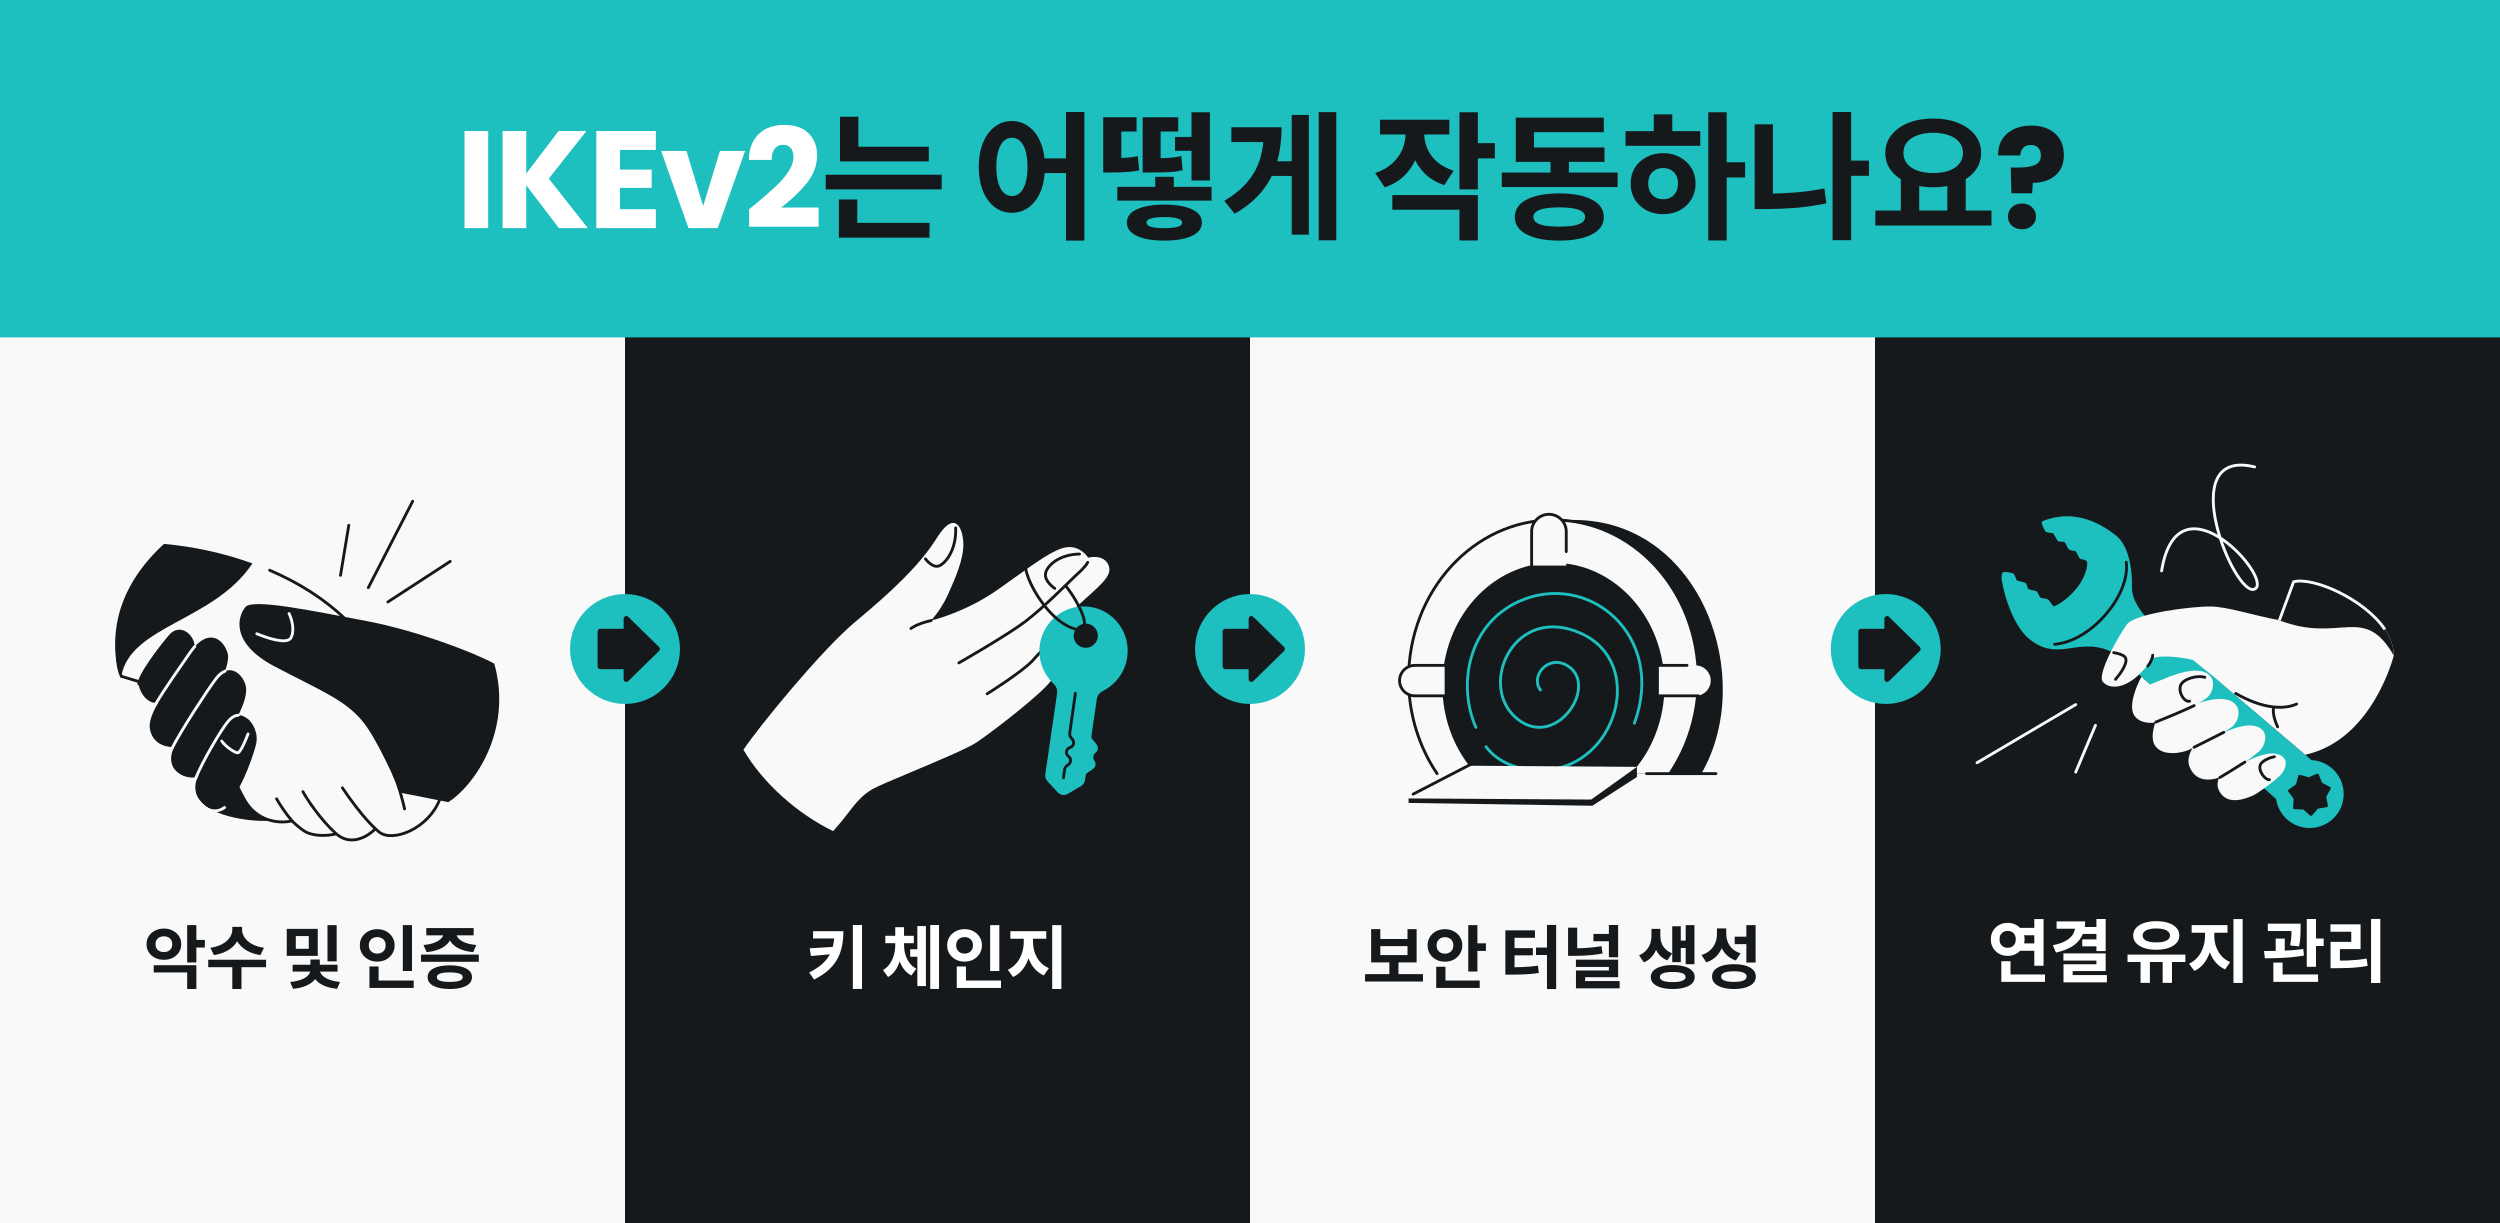 <svg width="1304" height="638" viewBox="0 0 1304 638" fill="none" xmlns="http://www.w3.org/2000/svg">
<rect x="0" y="0" width="1304" height="638" fill="#808080" stroke="none"/>
<g clip-path="url(#clip0_7_818)">
<rect width="1304" height="638" fill="#1EBFBF"/>
<rect y="176" width="326" height="472.096" fill="#F9F9F9"/>
<rect x="326" y="176" width="326" height="472.096" fill="#16191C"/>
<rect x="652" y="176" width="326" height="472.096" fill="#F9F9F9"/>
<path d="M820.867 271.203C779.133 271.203 745.3 308.327 745.3 354.121C745.3 372.63 750.826 389.722 760.168 403.52H870.56H887.425C916.36 353.61 887.425 271.203 820.867 271.203Z" fill="#16191C"/>
<path d="M870.984 403.52C880.325 389.722 885.851 372.63 885.851 354.121C885.851 308.327 852.019 271.203 810.284 271.203C768.549 271.203 734.716 308.327 734.716 354.121C734.716 372.63 740.243 389.722 749.584 403.52H870.984Z" fill="#F9F9F9"/>
<path d="M870.984 403.52C880.325 389.722 885.851 372.63 885.851 354.121C885.851 308.327 852.019 271.203 810.284 271.203C768.549 271.203 734.716 308.327 734.716 354.121C734.716 372.63 740.243 389.722 749.584 403.52M870.984 403.52H858.853M870.984 403.52H895.02" stroke="#16191C" stroke-width="1.5" stroke-linecap="round" stroke-linejoin="round"/>
<path d="M850.744 403.52C861.519 391.88 868.208 375.629 868.208 357.65C868.208 322.249 842.274 293.55 810.282 293.55C778.291 293.55 752.357 322.249 752.357 357.65C752.357 375.629 759.046 391.88 769.82 403.52H850.744Z" fill="#16191C"/>
<path d="M824.847 329.635C816.111 325.73 808.287 325.406 801.769 327.46C795.259 329.512 790.115 333.916 786.694 339.354C779.879 350.19 779.808 365.343 789.651 374.427C794.896 379.267 800.432 380.721 805.521 379.921C810.58 379.125 815.106 376.116 818.418 372.201C821.728 368.288 823.88 363.404 824.13 358.764C824.381 354.096 822.698 349.651 818.322 346.804C812.981 343.329 807.589 344.685 804.309 347.922C801.067 351.121 799.799 356.291 802.881 360.352C803.131 360.682 803.601 360.745 803.93 360.495C804.26 360.245 804.325 359.775 804.075 359.445C801.57 356.144 802.5 351.814 805.362 348.989C808.187 346.201 812.807 345.006 817.504 348.061C821.353 350.566 822.859 354.452 822.632 358.684C822.403 362.942 820.41 367.524 817.272 371.233C814.136 374.941 809.911 377.711 805.287 378.438C800.692 379.161 795.609 377.883 790.669 373.324C781.492 364.855 781.427 350.548 787.965 340.153C791.22 334.977 796.09 330.822 802.22 328.891C808.342 326.961 815.788 327.228 824.236 331.005C840.998 338.497 845.645 355.404 841.435 370.819C837.222 386.248 824.18 399.968 805.785 400.959C792.633 401.667 781.54 396.917 775.702 389.052C775.455 388.719 774.985 388.65 774.652 388.896C774.32 389.143 774.251 389.613 774.497 389.945C780.706 398.31 792.343 403.185 805.867 402.457C825.036 401.424 838.537 387.132 842.884 371.214C847.234 355.282 842.456 337.506 824.847 329.635ZM842.583 321.421C829.628 309.069 809.936 304.715 791.579 313.193C764.958 325.488 759.328 357.46 769.131 379.703C769.298 380.082 769.74 380.255 770.119 380.088C770.498 379.921 770.67 379.478 770.503 379.099C760.932 357.381 766.533 326.413 792.208 314.555C809.981 306.347 829.018 310.56 841.548 322.507C854.063 334.439 860.128 354.137 851.804 376.991C851.662 377.38 851.863 377.809 852.252 377.951C852.641 378.093 853.071 377.892 853.213 377.503C861.729 354.119 855.552 333.787 842.583 321.421Z" fill="#1EBFBF"/>
<path d="M865.263 347.065H884.375C888.76 347.065 892.314 350.619 892.314 355.004C892.314 359.388 888.76 362.943 884.375 362.943H865.263V347.065Z" fill="#F9F9F9"/>
<path d="M865.263 347.065H879.965M885.845 362.943H865.263" stroke="#16191C" stroke-width="1.5" stroke-linecap="round"/>
<path d="M730.008 355.004C730.008 350.619 733.562 347.065 737.947 347.065H753.531V362.943H737.947C733.562 362.943 730.008 359.388 730.008 355.004Z" fill="#F9F9F9"/>
<path d="M753.531 347.065H737.947C733.562 347.065 730.008 350.619 730.008 355.004C730.008 359.388 733.562 362.943 737.947 362.943H753.531" stroke="#16191C" stroke-width="1.5" stroke-linecap="round"/>
<path d="M798.896 295.02L798.896 277.293C798.896 272.306 802.939 268.262 807.927 268.262C812.914 268.262 816.957 272.306 816.957 277.293L816.957 295.02L798.896 295.02Z" fill="#F9F9F9"/>
<path d="M798.896 295.02L798.896 277.293C798.896 272.305 802.939 268.262 807.927 268.262C812.914 268.262 816.957 272.305 816.957 277.293L816.957 287.699" stroke="#16191C" stroke-width="1.5" stroke-linecap="round"/>
<path d="M766.766 405.285L853.801 399.992V405.285L830.572 420.281L734.716 418.81V416.458L766.766 405.285Z" fill="#16191C"/>
<path d="M766.766 399.404L853.801 399.992L829.984 417.046L734.716 416.458L766.766 399.404Z" fill="#F9F9F9"/>
<path d="M737.076 414.227L769.702 397.345" stroke="#16191C" stroke-width="1.5" stroke-linecap="round"/>
<rect x="978" y="176" width="326" height="472.096" fill="#16191C"/>
<path d="M1107.6 344.103C1098.12 336.213 1089.3 336.703 1081.13 337.932C1072.96 339.161 1066.57 339.838 1058.54 333.366C1056.89 332.032 1055.38 330.345 1054.02 328.443C1051.66 325.148 1049.73 321.207 1048.22 317.338C1045.34 309.971 1043.97 302.863 1044.01 300.969C1044.06 298.866 1044.68 298.409 1045.23 298.429C1046.56 298.133 1049.74 298.889 1050.29 299.273C1050.66 299.54 1051.17 300.85 1051.54 301.787C1051.74 302.305 1051.89 302.709 1051.96 302.759C1052.03 302.81 1052.62 302.961 1053.36 303.15L1053.36 303.15L1053.36 303.15C1054.64 303.474 1056.36 303.912 1056.7 304.17C1056.96 304.367 1057.13 304.994 1057.31 305.639L1057.31 305.639C1057.5 306.329 1057.7 307.04 1058.01 307.268C1058.32 307.487 1059.14 307.656 1060.01 307.833L1060.01 307.833C1060.87 308.011 1061.77 308.196 1062.23 308.447C1062.78 308.747 1063.21 309.711 1063.56 310.509C1063.8 311.048 1064 311.511 1064.19 311.643C1064.4 311.798 1065.18 311.944 1066.02 312.101L1066.02 312.101L1066.02 312.101C1066.95 312.278 1067.96 312.468 1068.33 312.698C1068.62 312.881 1069.09 313.575 1069.59 314.303C1070.26 315.277 1070.97 316.313 1071.34 316.273C1073.96 315.289 1078.64 312.421 1083.24 306.723C1087.03 302.041 1088.49 297.281 1088.72 294.21C1088.76 293.724 1088.69 293.258 1088.53 292.82C1087.99 292.103 1086.97 291.906 1086.11 291.741L1086.11 291.741C1085.55 291.633 1085.06 291.539 1084.83 291.321C1084.51 291.027 1084.06 290.104 1083.64 289.246L1083.64 289.246C1083.27 288.482 1082.93 287.771 1082.72 287.601C1082.55 287.457 1082.05 287.381 1081.46 287.292L1081.46 287.292C1080.6 287.161 1079.56 287.002 1079.13 286.553C1078.76 286.176 1078.35 285.353 1077.95 284.566C1077.62 283.914 1077.31 283.287 1077.04 282.955L1076.69 282.683C1076.33 282.542 1075.72 282.54 1075.13 282.537L1075.13 282.537C1074.46 282.535 1073.81 282.532 1073.55 282.332C1073.21 282.071 1072.34 280.525 1071.69 279.382L1071.69 279.382C1071.43 278.911 1071.2 278.509 1071.06 278.293L1070.8 278.085C1070.61 278.05 1070.29 278.016 1069.9 277.975L1069.9 277.975C1068.9 277.869 1067.5 277.72 1067.14 277.426C1066.68 277.042 1065.34 274.626 1065.06 273.169C1064.81 272.651 1064.87 272.135 1065.61 271.762C1083.03 264.719 1097.62 274.339 1104.02 279.6C1110.42 284.862 1112.29 297.223 1112.01 306.432C1111.8 313.727 1118.84 322.184 1123.94 326.494L1205.9 396.684C1213.34 403.06 1211.9 414.959 1203.15 419.374C1198.09 421.93 1191.97 421.107 1187.76 417.304L1125.85 361.371L1107.6 344.103Z" fill="#1EBFBF"/>
<path d="M1071.73 336.07C1090.93 334.438 1111.24 310.281 1109.06 293.256" stroke="#16191C" stroke-width="1.5" stroke-linecap="round"/>
<circle cx="1204.74" cy="414.163" r="17.729" transform="rotate(-29.326 1204.74 414.163)" fill="#1EBFBF"/>
<path d="M1198.8 404.642C1198.91 404.252 1199.31 404.025 1199.7 404.137L1203.94 405.366C1204.1 405.413 1204.27 405.402 1204.43 405.336L1208.48 403.583C1208.85 403.423 1209.28 403.597 1209.44 403.971L1211.12 408.053C1211.18 408.208 1211.3 408.336 1211.45 408.415L1215.35 410.491C1215.7 410.681 1215.83 411.127 1215.64 411.48L1213.5 415.341C1213.41 415.488 1213.39 415.659 1213.42 415.824L1214.22 420.165C1214.3 420.562 1214.03 420.943 1213.63 421.01L1209.28 421.743C1209.11 421.771 1208.96 421.856 1208.85 421.982L1205.96 425.32C1205.7 425.625 1205.23 425.655 1204.93 425.385L1201.65 422.437C1201.52 422.325 1201.36 422.26 1201.19 422.253L1196.78 422.074C1196.38 422.058 1196.06 421.713 1196.09 421.31L1196.34 416.902C1196.35 416.734 1196.3 416.568 1196.2 416.433L1193.59 412.872C1193.35 412.546 1193.43 412.087 1193.76 411.854L1197.36 409.304C1197.5 409.207 1197.6 409.066 1197.64 408.904L1198.8 404.642Z" fill="#16191C"/>
<path d="M1188.93 323.549L1196.35 303.455C1209.12 300.053 1248.75 319.62 1248.59 341.924C1248.59 341.924 1237.73 385.939 1202.41 393.682L1154.22 352.598C1150.79 349.802 1147.31 347.004 1143.78 344.197C1137.74 342.828 1127.15 341.399 1122.63 343.487C1111.05 360.806 1099.88 359.85 1096.72 355.446C1093.96 351.58 1104.48 332.537 1109.25 325.847C1113.59 319.753 1144.64 316.102 1153.44 316.358C1162.25 316.613 1173.86 320.587 1188.93 323.549Z" fill="#F9F9F9"/>
<path d="M1188.93 323.549L1196.35 303.455C1209.12 300.054 1248.75 319.62 1248.59 341.925C1232.89 314.631 1220.68 335.897 1188.93 323.549Z" fill="#16191C"/>
<path d="M1188.93 323.549L1196.35 303.455C1206.42 300.773 1233.18 312.366 1243.97 328.322" stroke="#F9F9F9" stroke-width="1.5"/>
<path d="M1103.45 354.338C1106.07 351.38 1110.7 344.878 1108.22 342.531C1107.1 341.472 1104.91 340.815 1102.51 340.424M1122.83 341.771C1122.93 342.432 1122.34 344.744 1120.33 347.417" stroke="#16191C" stroke-width="1.5" stroke-linecap="round"/>
<path d="M1197.93 367.211C1195.16 368.488 1191.19 369.275 1186.12 368.769M1186.12 368.769C1185.71 368.728 1185.29 368.678 1184.86 368.62C1179.66 367.905 1173.39 365.857 1166.15 361.698M1186.12 368.769C1185.6 369.731 1185.25 373.145 1188.01 379.106" stroke="#16191C" stroke-width="1.5" stroke-linecap="round"/>
<path d="M1113.23 373.172C1110.01 368.235 1114.38 357.661 1116.97 352.992L1121.46 357.07L1131.96 352.77C1135.98 351.366 1144.44 348.248 1150.32 350.783C1156.21 353.319 1154.84 360.784 1151.17 363.897C1147.14 367.316 1133.62 373.321 1130.83 374.987C1128.04 376.653 1117.25 379.343 1113.23 373.172Z" fill="#F9F9F9"/>
<path d="M1124.02 388.874C1120.63 383.778 1125.3 372.818 1128.06 367.975L1132.8 372.177L1143.94 367.683C1148.2 366.212 1157.16 362.95 1163.38 365.549C1169.6 368.149 1168.17 375.912 1164.22 379.117C1159.81 382.694 1145.6 388.943 1142.64 390.678C1139.68 392.414 1128.26 395.243 1124.02 388.874Z" fill="#F9F9F9"/>
<path d="M1142.27 400.445C1139.03 393.31 1146.9 386.372 1149.09 381.629L1152.93 385.274L1162.16 381.109C1165.7 379.764 1173.14 376.765 1178.43 379.524C1183.72 382.283 1181.43 389.362 1178.13 392.123C1174.92 394.807 1164.38 402.722 1161.71 403.959C1151.95 408.483 1145.36 407.234 1142.27 400.445Z" fill="#F9F9F9"/>
<path d="M1157.34 412.145C1154.45 406.045 1161.72 400.005 1163.76 395.907L1167.24 399.002L1175.72 395.332C1178.97 394.141 1184.63 391.627 1189.44 393.947C1194.26 396.266 1191.98 401.999 1189.06 404.725C1185.07 408.448 1177.54 413.886 1175.08 414.975C1166.11 418.958 1160.1 417.95 1157.34 412.145Z" fill="#F9F9F9"/>
<path d="M1124.43 376.652C1129.75 374.521 1138.02 371.093 1144.45 368.051M1144.45 389.769C1144.69 389.665 1153.07 385.435 1159.9 381.989M1157.84 405.571C1160.02 404.327 1165.91 400.684 1170.95 397.481" stroke="#16191C" stroke-width="1.5" stroke-linecap="round"/>
<path d="M1183.73 406.687C1181.7 407.011 1177.58 402.121 1179.06 398.74C1179.75 397.16 1183.31 395.234 1186.31 394.73" stroke="#16191C" stroke-width="1.5" stroke-linecap="round"/>
<path d="M1142.13 365.738C1139.66 366.519 1136.11 361.558 1137.33 357.676C1138.5 353.978 1146.5 352.027 1150.03 353.31" stroke="#16191C" stroke-width="1.5" stroke-linecap="round"/>
<path d="M1121.47 303.588L1123.96 279.131M1161.01 270.853L1128.53 308.655M1131.96 312.594L1149.37 306.824" stroke="#16191C" stroke-width="1.5" stroke-linecap="round"/>
<path d="M1176.01 243.544C1133.2 233.08 1165.54 312.034 1176.01 307.278C1186.47 302.522 1136.05 245.447 1127.49 297.766M1082.69 402.722L1092.99 378.334M1082.69 367.495L1031.21 397.844" stroke="#F9F9F9" stroke-width="1.5" stroke-linecap="round"/>
<path d="M254.639 68.317V119H242.293V68.317H254.639ZM291.526 119L274.487 96.619V119H262.142V68.317H274.487V90.554L291.382 68.317H305.893L286.256 93.153L306.615 119H291.526ZM323.384 78.208V88.46H339.918V97.99H323.384V109.109H342.083V119H311.039V68.317H342.083V78.208H323.384ZM366.776 107.448L375.512 78.714H388.652L374.357 119H359.123L344.828 78.714H358.04L366.776 107.448ZM390.744 109.109C392.38 107.809 393.127 107.208 392.982 107.304C397.699 103.405 401.405 100.205 404.101 97.702C406.844 95.199 409.154 92.576 411.032 89.832C412.909 87.089 413.847 84.417 413.847 81.818C413.847 79.845 413.39 78.305 412.475 77.198C411.561 76.091 410.189 75.537 408.36 75.537C406.531 75.537 405.087 76.235 404.028 77.631C403.018 78.978 402.512 80.904 402.512 83.407H390.6C390.696 79.315 391.562 75.898 393.199 73.155C394.883 70.411 397.073 68.389 399.769 67.09C402.512 65.79 405.544 65.141 408.866 65.141C414.593 65.141 418.901 66.609 421.789 69.545C424.725 72.481 426.193 76.307 426.193 81.024C426.193 86.174 424.436 90.963 420.923 95.391C417.409 99.771 412.933 104.055 407.494 108.243H426.987V118.278H390.744V109.109Z" fill="white"/>
<path d="M438.126 76.548H484.477V84.201H438.126V76.548ZM430.69 91.132H491.192V98.785H430.69V91.132ZM438.126 60.881H447.729V80.374H438.126V60.881ZM437.549 116.256H484.838V123.982H437.549V116.256ZM437.549 104.055H447.151V118.35H437.549V104.055ZM527.784 63.119C531.105 63.119 534.065 64.106 536.664 66.079C539.311 68.004 541.357 70.772 542.801 74.382C544.293 77.944 545.039 82.155 545.039 87.016C545.039 91.926 544.293 96.186 542.801 99.796C541.357 103.357 539.311 106.125 536.664 108.098C534.065 110.023 531.105 110.986 527.784 110.986C524.463 110.986 521.503 110.023 518.904 108.098C516.305 106.125 514.259 103.357 512.767 99.796C511.275 96.186 510.529 91.926 510.529 87.016C510.529 82.155 511.275 77.944 512.767 74.382C514.259 70.772 516.305 68.004 518.904 66.079C521.503 64.106 524.463 63.119 527.784 63.119ZM527.784 71.855C526.196 71.855 524.776 72.433 523.524 73.588C522.321 74.743 521.382 76.452 520.709 78.714C520.035 80.928 519.698 83.695 519.698 87.016C519.698 90.29 520.035 93.081 520.709 95.391C521.382 97.654 522.321 99.362 523.524 100.517C524.776 101.673 526.196 102.25 527.784 102.25C529.469 102.25 530.912 101.673 532.116 100.517C533.319 99.362 534.258 97.654 534.931 95.391C535.605 93.081 535.942 90.29 535.942 87.016C535.942 83.695 535.605 80.928 534.931 78.714C534.258 76.452 533.319 74.743 532.116 73.588C530.912 72.433 529.469 71.855 527.784 71.855ZM556.013 58.426H565.615V125.498H556.013V58.426ZM542.223 82.612H560.056V90.265H542.223V82.612ZM582.793 97.485H631.959V104.633H582.793V97.485ZM607.268 106.726C613.429 106.726 618.242 107.545 621.707 109.181C625.173 110.769 626.905 113.08 626.905 116.112C626.905 119.096 625.173 121.407 621.707 123.043C618.242 124.68 613.429 125.498 607.268 125.498C601.203 125.498 596.438 124.68 592.973 123.043C589.507 121.407 587.774 119.096 587.774 116.112C587.774 113.08 589.507 110.769 592.973 109.181C596.438 107.545 601.203 106.726 607.268 106.726ZM607.268 113.224C604.332 113.224 602.045 113.465 600.409 113.946C598.821 114.379 598.026 115.101 598.026 116.112C598.026 117.123 598.821 117.869 600.409 118.35C602.045 118.783 604.332 119 607.268 119C610.3 119 612.61 118.783 614.199 118.35C615.787 117.869 616.581 117.123 616.581 116.112C616.581 115.101 615.787 114.379 614.199 113.946C612.61 113.465 610.3 113.224 607.268 113.224ZM602.575 92.215H612.249V102.106H602.575V92.215ZM575.429 82.54H578.75C580.627 82.54 582.36 82.516 583.948 82.468C585.536 82.42 587.101 82.324 588.641 82.179C590.181 82.035 591.793 81.794 593.478 81.457L594.2 88.894C592.419 89.231 590.71 89.471 589.074 89.616C587.437 89.76 585.801 89.856 584.165 89.904C582.528 89.953 580.723 89.977 578.75 89.977H575.429V82.54ZM575.429 61.17H592.828V68.606H584.887V87.883H575.429V61.17ZM596.005 82.54H599.615C602.455 82.54 604.813 82.516 606.69 82.468C608.615 82.42 610.3 82.324 611.744 82.179C613.188 81.987 614.656 81.722 616.148 81.385L616.87 88.749C615.33 89.134 613.79 89.423 612.249 89.616C610.709 89.76 608.952 89.856 606.979 89.904C605.006 89.953 602.551 89.977 599.615 89.977H596.005V82.54ZM596.005 61.17H614.56V68.606H605.391V87.883H596.005V61.17ZM621.491 58.571H631.093V94.164H621.491V58.571ZM612.899 71.422H626.978V78.642H612.899V71.422ZM687.835 58.498H697.004V125.353H687.835V58.498ZM661.41 84.129H675.633V91.781H661.41V84.129ZM673.756 59.942H682.709V122.393H673.756V59.942ZM659.244 66.368H668.486C668.486 72.721 667.74 78.642 666.247 84.129C664.755 89.616 662.228 94.645 658.667 99.218C655.153 103.79 650.268 107.882 644.011 111.491L638.596 104.777C643.65 101.745 647.669 98.448 650.653 94.886C653.685 91.276 655.875 87.305 657.223 82.973C658.57 78.594 659.244 73.708 659.244 68.317V66.368ZM642.278 66.368H662.204V74.093H642.278V66.368ZM733.163 65.357H741.032V69.545C741.032 73.78 740.334 77.775 738.939 81.529C737.591 85.284 735.521 88.581 732.73 91.421C729.986 94.212 726.497 96.306 722.261 97.702L717.279 90.265C720.985 89.014 723.994 87.305 726.304 85.139C728.662 82.973 730.395 80.543 731.502 77.847C732.609 75.104 733.163 72.336 733.163 69.545V65.357ZM735.04 65.357H742.837V69.545C742.837 72.144 743.367 74.743 744.426 77.342C745.484 79.893 747.145 82.203 749.407 84.273C751.718 86.294 754.654 87.883 758.215 89.038L753.378 96.547C749.191 95.199 745.749 93.153 743.054 90.41C740.358 87.666 738.337 84.514 736.989 80.952C735.69 77.342 735.04 73.54 735.04 69.545V65.357ZM719.806 62.469H755.977V70.122H719.806V62.469ZM761.248 58.571H770.85V98.785H761.248V58.571ZM768.251 74.671H779.73V82.612H768.251V74.671ZM726.232 101.745H770.85V125.426H761.248V109.398H726.232V101.745ZM783.334 89.977H843.764V97.557H783.334V89.977ZM808.748 79.941H818.35V92.937H808.748V79.941ZM790.626 76.909H836.905V84.417H790.626V76.909ZM790.626 61.386H836.544V68.967H800.156V81.674H790.626V61.386ZM813.296 100.878C820.516 100.878 826.196 101.961 830.335 104.127C834.474 106.245 836.544 109.277 836.544 113.224C836.544 117.123 834.474 120.131 830.335 122.249C826.196 124.415 820.516 125.498 813.296 125.498C806.077 125.498 800.397 124.415 796.258 122.249C792.167 120.131 790.121 117.123 790.121 113.224C790.121 109.277 792.167 106.245 796.258 104.127C800.397 101.961 806.077 100.878 813.296 100.878ZM813.296 108.17C810.312 108.17 807.809 108.363 805.788 108.748C803.814 109.085 802.322 109.638 801.312 110.408C800.301 111.13 799.795 112.045 799.795 113.152C799.795 114.307 800.301 115.27 801.312 116.04C802.322 116.762 803.814 117.315 805.788 117.7C807.809 118.037 810.312 118.206 813.296 118.206C816.281 118.206 818.759 118.037 820.733 117.7C822.754 117.315 824.27 116.762 825.281 116.04C826.292 115.27 826.797 114.307 826.797 113.152C826.797 112.045 826.292 111.13 825.281 110.408C824.27 109.638 822.754 109.085 820.733 108.748C818.759 108.363 816.281 108.17 813.296 108.17ZM891.047 58.571H900.65V125.426H891.047V58.571ZM898.484 84.634H910.252V92.576H898.484V84.634ZM847.873 68.389H886.86V76.043H847.873V68.389ZM867.511 79.869C870.736 79.869 873.624 80.567 876.175 81.963C878.726 83.31 880.723 85.163 882.167 87.522C883.659 89.88 884.405 92.624 884.405 95.752C884.405 98.881 883.659 101.649 882.167 104.055C880.723 106.414 878.726 108.291 876.175 109.687C873.672 111.034 870.784 111.708 867.511 111.708C864.286 111.708 861.374 111.034 858.775 109.687C856.224 108.291 854.203 106.414 852.711 104.055C851.267 101.649 850.545 98.881 850.545 95.752C850.545 92.624 851.267 89.88 852.711 87.522C854.203 85.163 856.224 83.31 858.775 81.963C861.374 80.567 864.286 79.869 867.511 79.869ZM867.511 87.666C865.971 87.666 864.623 87.979 863.468 88.605C862.313 89.231 861.398 90.145 860.724 91.348C860.051 92.552 859.714 94.02 859.714 95.752C859.714 97.437 860.051 98.905 860.724 100.156C861.398 101.36 862.313 102.298 863.468 102.972C864.623 103.598 865.971 103.911 867.511 103.911C869.003 103.911 870.327 103.598 871.482 102.972C872.637 102.298 873.552 101.36 874.225 100.156C874.899 98.905 875.236 97.437 875.236 95.752C875.236 94.02 874.899 92.552 874.225 91.348C873.552 90.145 872.637 89.231 871.482 88.605C870.327 87.979 869.003 87.666 867.511 87.666ZM862.602 59.654H872.276V71.35H862.602V59.654ZM963.095 83.768H974.863V91.709H963.095V83.768ZM955.875 58.426H965.55V125.281H955.875V58.426ZM915.228 64.852H924.758V106.438H915.228V64.852ZM915.228 101.023H920.932C925.697 101.023 930.654 100.83 935.804 100.445C940.954 100.06 946.225 99.338 951.616 98.279L952.626 106.077C947.043 107.232 941.604 108.026 936.31 108.459C931.015 108.844 925.889 109.037 920.932 109.037H915.228V101.023ZM991.463 92.504H1001.07V111.203H991.463V92.504ZM1015.72 92.504H1025.32V111.203H1015.72V92.504ZM978.179 109.831H1038.75V117.628H978.179V109.831ZM1008.36 61.82C1013.17 61.82 1017.45 62.566 1021.21 64.058C1025.01 65.55 1027.97 67.644 1030.09 70.339C1032.25 72.986 1033.34 76.139 1033.34 79.797C1033.34 83.407 1032.25 86.559 1030.09 89.255C1027.97 91.902 1025.01 93.972 1021.21 95.464C1017.45 96.956 1013.17 97.702 1008.36 97.702C1003.59 97.702 999.308 96.956 995.506 95.464C991.752 93.972 988.792 91.902 986.626 89.255C984.46 86.559 983.377 83.407 983.377 79.797C983.377 76.139 984.46 72.986 986.626 70.339C988.792 67.644 991.752 65.55 995.506 64.058C999.308 62.566 1003.59 61.82 1008.36 61.82ZM1008.36 69.256C1005.28 69.256 1002.56 69.689 1000.2 70.555C997.889 71.374 996.084 72.553 994.784 74.093C993.484 75.633 992.835 77.535 992.835 79.797C992.835 81.963 993.484 83.84 994.784 85.428C996.084 86.968 997.889 88.172 1000.2 89.038C1002.56 89.856 1005.28 90.265 1008.36 90.265C1011.49 90.265 1014.21 89.856 1016.52 89.038C1018.87 88.172 1020.68 86.968 1021.93 85.428C1023.23 83.84 1023.88 81.963 1023.88 79.797C1023.88 77.535 1023.23 75.633 1021.93 74.093C1020.68 72.553 1018.87 71.374 1016.52 70.555C1014.21 69.689 1011.49 69.256 1008.36 69.256ZM1059.47 65.502C1064.62 65.502 1068.73 66.849 1071.81 69.545C1074.94 72.24 1076.51 76.043 1076.51 80.952C1076.51 85.476 1075.01 89.014 1072.03 91.565C1069.09 94.068 1065.19 95.343 1060.33 95.391L1059.97 100.806H1049.14L1048.78 87.377H1053.11C1056.82 87.377 1059.64 86.92 1061.56 86.006C1063.53 85.091 1064.52 83.431 1064.52 81.024C1064.52 79.34 1064.06 78.016 1063.15 77.053C1062.23 76.091 1060.96 75.609 1059.32 75.609C1057.59 75.609 1056.24 76.115 1055.28 77.125C1054.32 78.088 1053.84 79.412 1053.84 81.096H1042.21C1042.12 78.16 1042.72 75.513 1044.02 73.155C1045.36 70.796 1047.34 68.943 1049.94 67.595C1052.58 66.2 1055.76 65.502 1059.47 65.502ZM1054.7 119.578C1052.54 119.578 1050.76 118.952 1049.36 117.7C1048.01 116.401 1047.34 114.813 1047.34 112.935C1047.34 111.01 1048.01 109.398 1049.36 108.098C1050.76 106.799 1052.54 106.149 1054.7 106.149C1056.82 106.149 1058.55 106.799 1059.9 108.098C1061.3 109.398 1061.99 111.01 1061.99 112.935C1061.99 114.813 1061.3 116.401 1059.9 117.7C1058.55 118.952 1056.82 119.578 1054.7 119.578Z" fill="#16191C"/>
<path d="M105.252 418.192C112.661 427.624 138.221 429.134 142.666 427.749L123.272 388.895L117.034 396.098C115.345 398.048 97.843 408.761 105.252 418.192Z" fill="#16191C"/>
<path d="M197.798 434.008C204.735 439.615 223.72 432.278 229.488 416.673C223.842 392.199 204.88 346.907 180.407 323.172C155.935 299.436 119.066 286.712 85.533 283.697C54.152 312.411 58.922 342.728 63.271 352.752L98.383 363.432C105.036 375.33 120.037 402.475 126.824 415.877C133.611 429.279 146.649 429.633 152.32 428.134C154.027 430.067 158.088 433.271 159.627 434.028C164.098 436.227 170.69 436.108 175.403 434.929C183.223 441.795 192.269 436.023 195.814 432.278C196.488 432.904 197.151 433.484 197.798 434.008Z" fill="#F9F9F9"/>
<path d="M178.616 410.946C181.793 415.797 189.275 426.2 195.814 432.279M195.814 432.279C196.488 432.904 197.151 433.484 197.798 434.008C204.735 439.615 223.72 432.279 229.488 416.674C223.842 392.199 204.88 346.907 180.407 323.172C169.232 312.333 155.471 303.79 140.624 297.42M195.814 432.279C192.269 436.023 183.223 441.795 175.403 434.929M175.403 434.929C167.584 428.063 159.907 416.595 158.011 412.929M175.403 434.929C170.69 436.108 164.098 436.227 159.627 434.028C158.088 433.271 154.027 430.068 152.32 428.134M144.27 416.674C145.896 419.513 149.068 424.451 152.32 428.134M152.32 428.134C146.649 429.633 133.611 429.279 126.824 415.877C120.037 402.475 105.036 375.33 98.383 363.432L63.271 352.752C58.922 342.728 57.841 309.04 85.912 285.596" stroke="#16191C" stroke-width="1.5" stroke-linecap="round"/>
<path d="M85.532 283.696C54.151 312.41 58.92 342.728 63.269 352.751C67.945 326.217 111.585 324.113 131.674 293.885C116.583 288.417 100.715 285.061 85.532 283.696Z" fill="#16191C"/>
<path d="M191.9 324.077C215.987 328.663 245.898 339.683 257.828 346.157C267.747 381.682 246.717 410.404 233.822 418.409L208.832 413.47C206.426 407.879 197.178 386.547 189.727 377.008C180.413 365.084 167.094 360.213 143.261 347.639C119.428 335.066 124.245 320.999 128.063 316.59C131.882 312.181 161.792 318.344 191.9 324.077Z" fill="#16191C"/>
<path d="M133.951 330.567C139.633 332.916 149.821 336.288 151.77 332.654C153.939 328.61 151.991 322.385 150.757 320.03" stroke="#F9F9F9" stroke-width="1.5" stroke-linecap="round"/>
<path d="M81.153 367.331C76.727 367.383 72.901 362.88 71.688 357.862C70.547 353.144 84.006 336.051 88.238 331.165C93.746 324.805 101.299 330.718 101.591 337.244C109.591 328.388 116.597 333.441 118.749 340.801C119.393 343.005 118.562 346.81 117.4 350.051C122.149 348.18 126.452 352.267 127.954 356.877C129.427 361.393 126.969 367.637 124.325 373.05C126.351 372.957 128.067 374.105 129.437 375.108C131.493 376.889 135.175 382.098 133.452 388.69C131.299 396.929 124.474 414.973 117.624 420.774C110.774 426.574 102.033 416.723 100.97 411.239C100.764 410.179 101.147 408.41 101.931 406.209C99.445 406.679 97.122 405.778 94.673 404.319C91.057 402.166 88.263 399.257 88.537 393.954C88.577 393.18 88.983 391.962 89.668 390.421C85.401 390.169 80.844 388.052 77.683 381.473C76.204 378.396 77.951 373.246 81.153 367.331Z" fill="#16191C"/>
<path d="M72.417 357.686C72.32 357.284 71.914 357.036 71.512 357.133C71.109 357.231 70.862 357.636 70.959 358.039L71.688 357.862L72.417 357.686ZM77.683 381.473L76.959 381.67L77.683 381.473ZM93.353 404.394L92.969 405.038L93.353 404.394ZM81.153 367.332L81.812 367.689L82.42 366.567L81.144 366.582L81.153 367.332ZM89.668 390.421L90.353 390.726L90.793 389.736L89.712 389.673L89.668 390.421ZM101.931 406.209L102.632 406.478L103.113 405.223L101.792 405.472L101.931 406.209ZM81.153 367.332L80.493 366.975C77.283 372.905 75.818 377.48 76.959 381.67L77.683 381.473L78.406 381.276C77.431 377.695 78.619 373.587 81.812 367.689L81.153 367.332ZM81.153 367.332L81.144 366.582C79.199 366.605 77.324 365.626 75.759 363.981C74.196 362.338 72.995 360.078 72.417 357.686L71.688 357.862L70.959 358.039C71.594 360.664 72.913 363.165 74.672 365.015C76.43 366.863 78.68 368.111 81.162 368.082L81.153 367.332ZM77.683 381.473L76.959 381.67C77.97 385.383 80.024 387.716 82.41 389.138C84.775 390.547 87.424 391.04 89.624 391.17L89.668 390.421L89.712 389.673C87.645 389.55 85.26 389.091 83.178 387.85C81.118 386.622 79.313 384.606 78.406 381.276L77.683 381.473ZM93.353 404.394L92.969 405.038C94.273 405.815 95.875 406.413 97.469 406.758C99.059 407.101 100.698 407.206 102.07 406.946L101.931 406.209L101.792 405.472C100.678 405.683 99.253 405.609 97.786 405.292C96.326 404.976 94.881 404.431 93.737 403.75L93.353 404.394ZM89.668 390.421L88.983 390.117C86.471 395.772 87.806 401.963 92.969 405.038L93.353 404.394L93.737 403.75C89.359 401.142 88.083 395.838 90.353 390.726L89.668 390.421ZM101.931 406.209L101.231 405.941C99.103 411.489 101.105 417.174 104.693 420.552C106.492 422.245 108.722 423.391 111.08 423.635C113.454 423.881 115.91 423.208 118.109 421.346L117.624 420.774L117.139 420.202C115.248 421.803 113.196 422.347 111.235 422.143C109.258 421.938 107.324 420.968 105.721 419.46C102.507 416.435 100.753 411.375 102.632 406.478L101.931 406.209Z" fill="#F9F9F9"/>
<path d="M124.325 373.05C122.744 373.123 120.972 373.952 119.028 376.197C115.651 380.097 105.757 396.768 101.971 406.171M89.57 390.595C94.543 380.815 107.632 360.729 112.639 354.042C114.219 351.934 115.834 350.668 117.4 350.051M101.592 337.244C100.75 338.176 99.896 339.262 99.037 340.517C94.092 347.729 85.649 359.526 80.902 367.731" stroke="#F9F9F9" stroke-width="1.5" stroke-linecap="round"/>
<path d="M129.372 382.845C128.382 385.528 125.571 392.192 124.216 392.619C122.86 393.047 117.448 389.301 115.649 386.511" stroke="#F9F9F9" stroke-width="1.5" stroke-linecap="round"/>
<path d="M211.035 421.932C210.406 419.02 207.674 408.35 205.586 404.348" stroke="#16191C" stroke-width="1.5" stroke-linecap="round"/>
<path d="M215.245 261.45L192.115 306.534M177.61 300.102L181.922 273.995M234.846 292.813L202.308 313.983" stroke="#16191C" stroke-width="1.5" stroke-linecap="round"/>
<path fill-rule="evenodd" clip-rule="evenodd" d="M434.531 433.513C443.549 423.767 446.158 417.077 454.506 411.946C457.126 410.336 466.191 406.529 476.303 402.281C489.578 396.705 504.658 390.37 509.325 387.257C517.547 381.771 544.349 361.192 548.504 354.595C552.658 347.999 553.864 325.132 553.864 325.132C553.864 325.132 556.311 321.094 566.1 312.339C575.889 303.583 580.781 299.205 577.827 294.028C574.872 288.852 567.59 290.896 567.59 290.896C567.59 290.896 563.639 284.439 556.301 285.459C550.157 286.314 541.638 292.411 528.756 301.631C526.254 303.422 523.587 305.33 520.741 307.342C503.242 319.706 485.692 323.651 485.692 323.651C485.692 323.651 490.926 318.022 494.401 310.231C494.524 309.956 494.648 309.677 494.774 309.395C498.219 301.684 502.816 291.392 502.463 283.188C502.097 274.683 497.723 266.093 488.756 280.451C479.788 294.808 465.336 308.34 446.186 324.287C428.499 339.015 395.519 379.4 387.778 391.086C398.104 408.833 416.26 424.592 434.531 433.513Z" fill="#F9F9F9"/>
<path d="M485.693 323.65C477.785 325.523 475.139 327.825 475.139 327.825" stroke="#16191C" stroke-width="1.5" stroke-linecap="round" stroke-linejoin="round"/>
<path d="M498.489 275.377C498.849 286.568 493.576 293.359 490.081 295.056C486.586 296.753 482.71 291.527 482.71 291.527" stroke="#16191C" stroke-width="1.5" stroke-linecap="round" stroke-linejoin="round"/>
<path d="M563.069 288.987C552.602 289.152 546.158 294.895 545.358 299.048C544.559 303.201 550.171 306.916 550.171 306.916" stroke="#16191C" stroke-width="1.5" stroke-linecap="round" stroke-linejoin="round"/>
<path d="M500.157 345.754C500.157 345.754 525.647 331.204 535.008 324.013C544.369 316.822 554.883 306.155 560.531 300.732C562.374 298.965 566.064 295.899 567.331 293.33" stroke="#16191C" stroke-width="1.5" stroke-linecap="round" stroke-linejoin="round"/>
<path d="M554.425 325.072C547.906 335.394 543.819 338.524 538.897 344.238C533.975 349.952 514.912 361.889 514.912 361.889" stroke="#16191C" stroke-width="1.5" stroke-linecap="round" stroke-linejoin="round"/>
<path d="M587.953 342.842C589.803 330.147 581.107 318.369 568.53 316.536C555.952 314.702 544.256 323.507 542.405 336.202C541.264 344.029 544.132 351.508 549.447 356.522C550.834 357.83 551.669 359.678 551.394 361.565L545.217 403.938C545.032 405.207 545.429 406.491 546.296 407.428L551.775 413.348C553.11 414.79 555.258 415.103 556.949 414.102L563.891 409.993C564.989 409.343 565.735 408.225 565.921 406.956L566.306 404.315C566.425 403.492 567.495 402.834 568.402 402.274C568.718 402.08 569.013 401.898 569.243 401.725L570.227 400.985C571.538 399.997 571.811 398.126 570.836 396.805C569.861 395.484 570.134 393.613 571.445 392.626C572.757 391.638 573.03 389.767 572.055 388.446L571.323 387.456C571.152 387.225 570.921 386.965 570.674 386.689C569.964 385.894 569.127 384.958 569.247 384.135L572.097 364.583C572.372 362.696 573.701 361.163 575.403 360.305C581.928 357.017 586.812 350.669 587.953 342.842Z" fill="#1EBFBF"/>
<circle cx="566.335" cy="331.596" r="6.305" transform="rotate(8.294 566.335 331.596)" fill="#16191C"/>
<path d="M555.868 305.571C562.742 314.055 572.725 333.26 558.402 327.256C541.217 320.052 527.23 286.52 539.455 292.409" stroke="#16191C" stroke-width="1.5" stroke-linecap="round"/>
<path d="M560.915 361.636L557.989 382.369C557.872 383.199 558.1 384.04 558.621 384.696L559.451 385.742C560.608 387.201 559.918 389.369 558.134 389.9C556.05 390.52 555.574 393.264 557.334 394.54C558.762 395.574 558.783 397.694 557.376 398.757L556.482 399.431C555.836 399.919 555.41 400.643 555.297 401.444L554.696 405.701" stroke="#16191C" stroke-width="1.5" stroke-linecap="round"/>
<path d="M85.466 484.333C87.194 484.333 88.742 484.693 90.11 485.413C91.478 486.109 92.558 487.069 93.35 488.293C94.142 489.493 94.538 490.885 94.538 492.469C94.538 494.077 94.142 495.493 93.35 496.717C92.558 497.941 91.478 498.901 90.11 499.597C88.742 500.293 87.194 500.641 85.466 500.641C83.762 500.641 82.226 500.293 80.858 499.597C79.49 498.901 78.41 497.941 77.618 496.717C76.826 495.493 76.43 494.077 76.43 492.469C76.43 490.885 76.826 489.493 77.618 488.293C78.41 487.069 79.49 486.109 80.858 485.413C82.226 484.693 83.762 484.333 85.466 484.333ZM85.466 488.365C84.65 488.365 83.906 488.533 83.234 488.869C82.562 489.181 82.034 489.649 81.65 490.273C81.29 490.873 81.11 491.605 81.11 492.469C81.11 493.357 81.29 494.113 81.65 494.737C82.034 495.337 82.562 495.805 83.234 496.141C83.906 496.453 84.65 496.609 85.466 496.609C86.33 496.609 87.086 496.453 87.734 496.141C88.382 495.805 88.898 495.337 89.282 494.737C89.666 494.113 89.858 493.357 89.858 492.469C89.858 491.605 89.666 490.873 89.282 490.273C88.898 489.649 88.382 489.181 87.734 488.869C87.086 488.533 86.33 488.365 85.466 488.365ZM97.634 482.533H102.422V502.009H97.634V482.533ZM101.126 490.273H106.85V494.233H101.126V490.273ZM80.174 503.449H102.422V515.869H97.634V507.229H80.174V503.449ZM121.175 483.469H125.351V485.053C125.351 486.325 125.147 487.561 124.739 488.761C124.355 489.937 123.779 491.041 123.011 492.073C122.243 493.105 121.307 494.029 120.203 494.845C119.099 495.661 117.815 496.357 116.351 496.933C114.911 497.485 113.327 497.905 111.599 498.193L109.727 494.341C111.263 494.149 112.631 493.825 113.831 493.369C115.055 492.913 116.123 492.373 117.035 491.749C117.971 491.125 118.739 490.441 119.339 489.697C119.939 488.953 120.395 488.185 120.707 487.393C121.019 486.601 121.175 485.821 121.175 485.053V483.469ZM122.075 483.469H126.251V485.053C126.251 485.821 126.407 486.601 126.719 487.393C127.031 488.185 127.487 488.953 128.087 489.697C128.687 490.441 129.443 491.125 130.355 491.749C131.291 492.373 132.359 492.913 133.559 493.369C134.783 493.825 136.163 494.149 137.699 494.341L135.827 498.193C134.075 497.905 132.479 497.485 131.039 496.933C129.599 496.357 128.327 495.661 127.223 494.845C126.119 494.005 125.183 493.069 124.415 492.037C123.647 491.005 123.059 489.901 122.651 488.725C122.267 487.549 122.075 486.325 122.075 485.053V483.469ZM121.175 503.629H125.963V515.869H121.175V503.629ZM108.611 500.605H138.779V504.493H108.611V500.605ZM149.573 484.513H165.737V498.589H149.573V484.513ZM161.057 488.257H154.289V494.881H161.057V488.257ZM170.813 482.533H175.601V501.433H170.813V482.533ZM161.885 505.681H165.989V506.149C165.989 507.325 165.701 508.453 165.125 509.533C164.573 510.589 163.733 511.561 162.605 512.449C161.501 513.313 160.133 514.033 158.501 514.609C156.869 515.185 154.985 515.569 152.849 515.761L151.337 512.197C152.777 512.053 154.061 511.837 155.189 511.549C156.341 511.261 157.337 510.913 158.177 510.505C159.041 510.097 159.737 509.653 160.265 509.173C160.817 508.669 161.225 508.165 161.489 507.661C161.753 507.133 161.885 506.629 161.885 506.149V505.681ZM162.713 505.681H166.853V506.149C166.853 506.725 167.057 507.337 167.465 507.985C167.897 508.609 168.533 509.209 169.373 509.785C170.237 510.361 171.329 510.865 172.649 511.297C173.993 511.729 175.565 512.029 177.365 512.197L175.817 515.761C173.681 515.569 171.797 515.173 170.165 514.573C168.533 513.997 167.165 513.265 166.061 512.377C164.957 511.489 164.117 510.517 163.541 509.461C162.989 508.405 162.713 507.301 162.713 506.149V505.681ZM152.633 503.197H176.069V506.797H152.633V503.197ZM161.921 500.497H166.817V504.889H161.921V500.497ZM210.12 482.533H214.908V506.473H210.12V482.533ZM192.696 511.441H215.772V515.293H192.696V511.441ZM192.696 504.097H197.484V513.025H192.696V504.097ZM196.764 484.657C198.468 484.657 200.004 485.017 201.372 485.737C202.74 486.457 203.82 487.453 204.612 488.725C205.428 489.997 205.836 491.461 205.836 493.117C205.836 494.725 205.428 496.177 204.612 497.473C203.82 498.745 202.74 499.753 201.372 500.497C200.004 501.217 198.468 501.577 196.764 501.577C195.06 501.577 193.524 501.217 192.156 500.497C190.788 499.753 189.696 498.745 188.88 497.473C188.088 496.177 187.692 494.725 187.692 493.117C187.692 491.461 188.088 489.997 188.88 488.725C189.696 487.453 190.788 486.457 192.156 485.737C193.524 485.017 195.06 484.657 196.764 484.657ZM196.764 488.761C195.948 488.761 195.204 488.941 194.532 489.301C193.86 489.637 193.332 490.129 192.948 490.777C192.564 491.401 192.372 492.181 192.372 493.117C192.372 494.005 192.564 494.773 192.948 495.421C193.332 496.045 193.86 496.537 194.532 496.897C195.204 497.233 195.948 497.401 196.764 497.401C197.58 497.401 198.324 497.233 198.996 496.897C199.668 496.537 200.196 496.045 200.58 495.421C200.964 494.773 201.156 494.005 201.156 493.117C201.156 492.181 200.964 491.401 200.58 490.777C200.196 490.129 199.668 489.637 198.996 489.301C198.324 488.941 197.58 488.761 196.764 488.761ZM219.585 497.905H249.753V501.685H219.585V497.905ZM234.597 503.521C238.197 503.521 241.029 504.061 243.093 505.141C245.157 506.221 246.189 507.733 246.189 509.677C246.189 511.645 245.157 513.169 243.093 514.249C241.029 515.329 238.197 515.869 234.597 515.869C230.997 515.869 228.165 515.329 226.101 514.249C224.061 513.169 223.041 511.645 223.041 509.677C223.041 507.733 224.061 506.221 226.101 505.141C228.165 504.061 230.997 503.521 234.597 503.521ZM234.597 507.193C233.109 507.193 231.861 507.289 230.853 507.481C229.869 507.649 229.125 507.913 228.621 508.273C228.117 508.633 227.865 509.101 227.865 509.677C227.865 510.253 228.117 510.733 228.621 511.117C229.125 511.477 229.869 511.741 230.853 511.909C231.861 512.077 233.109 512.161 234.597 512.161C236.085 512.161 237.321 512.077 238.305 511.909C239.313 511.741 240.069 511.477 240.573 511.117C241.077 510.733 241.329 510.253 241.329 509.677C241.329 509.101 241.077 508.633 240.573 508.273C240.069 507.913 239.313 507.649 238.305 507.481C237.321 507.289 236.085 507.193 234.597 507.193ZM231.393 485.953H235.641V486.745C235.641 487.729 235.461 488.689 235.101 489.625C234.741 490.537 234.201 491.389 233.481 492.181C232.785 492.949 231.909 493.645 230.853 494.269C229.797 494.869 228.573 495.373 227.181 495.781C225.789 496.189 224.241 496.477 222.537 496.645L220.881 492.901C222.345 492.781 223.641 492.577 224.769 492.289C225.921 491.977 226.905 491.617 227.721 491.209C228.561 490.777 229.245 490.321 229.773 489.841C230.325 489.361 230.733 488.857 230.997 488.329C231.261 487.777 231.393 487.249 231.393 486.745V485.953ZM233.733 485.953H237.945V486.745C237.945 487.273 238.077 487.801 238.341 488.329C238.605 488.857 239.001 489.373 239.529 489.877C240.081 490.357 240.765 490.813 241.581 491.245C242.421 491.653 243.405 492.001 244.533 492.289C245.685 492.577 246.993 492.781 248.457 492.901L246.801 496.645C245.097 496.477 243.549 496.201 242.157 495.817C240.765 495.409 239.541 494.893 238.485 494.269C237.453 493.645 236.577 492.949 235.857 492.181C235.161 491.389 234.633 490.537 234.273 489.625C233.913 488.713 233.733 487.753 233.733 486.745V485.953ZM222.357 484.081H247.053V487.861H222.357V484.081Z" fill="#16191C"/>
<path d="M435.259 485.701H439.903C439.903 488.269 439.687 490.741 439.255 493.117C438.823 495.469 438.055 497.713 436.951 499.849C435.847 501.985 434.299 503.977 432.307 505.825C430.315 507.673 427.747 509.377 424.603 510.937L422.083 507.229C424.651 505.957 426.787 504.589 428.491 503.125C430.195 501.661 431.539 500.077 432.523 498.373C433.507 496.669 434.203 494.821 434.611 492.829C435.043 490.837 435.259 488.665 435.259 486.313V485.701ZM424.099 485.701H437.635V489.517H424.099V485.701ZM435.223 493.873V497.545L422.983 498.661L422.371 494.629L435.223 493.873ZM444.835 482.497H449.623V515.833H444.835V482.497ZM474.745 495.133H480.001V499.021H474.745V495.133ZM466.969 491.785H470.605V492.649C470.605 494.377 470.461 496.093 470.173 497.797C469.909 499.477 469.477 501.073 468.877 502.585C468.301 504.073 467.545 505.429 466.609 506.653C465.697 507.853 464.569 508.837 463.225 509.605L460.561 506.005C461.737 505.309 462.733 504.469 463.549 503.485C464.365 502.477 465.025 501.385 465.529 500.209C466.057 499.009 466.429 497.773 466.645 496.501C466.861 495.205 466.969 493.921 466.969 492.649V491.785ZM467.905 491.785H471.541V492.649C471.541 493.873 471.649 495.109 471.865 496.357C472.105 497.605 472.477 498.781 472.981 499.885C473.485 500.989 474.145 502.009 474.961 502.945C475.777 503.857 476.773 504.625 477.949 505.249L475.357 508.813C473.581 507.877 472.141 506.581 471.037 504.925C469.933 503.245 469.129 501.349 468.625 499.237C468.145 497.101 467.905 494.905 467.905 492.649V491.785ZM461.785 488.113H476.653V491.965H461.785V488.113ZM466.969 483.613H471.541V491.209H466.969V483.613ZM485.221 482.497H489.793V515.833H485.221V482.497ZM478.489 483.037H482.953V514.321H478.489V483.037ZM516.466 482.533H521.254V506.473H516.466V482.533ZM499.042 511.441H522.118V515.293H499.042V511.441ZM499.042 504.097H503.83V513.025H499.042V504.097ZM503.11 484.657C504.814 484.657 506.35 485.017 507.718 485.737C509.086 486.457 510.166 487.453 510.958 488.725C511.774 489.997 512.182 491.461 512.182 493.117C512.182 494.725 511.774 496.177 510.958 497.473C510.166 498.745 509.086 499.753 507.718 500.497C506.35 501.217 504.814 501.577 503.11 501.577C501.406 501.577 499.87 501.217 498.502 500.497C497.134 499.753 496.042 498.745 495.226 497.473C494.434 496.177 494.038 494.725 494.038 493.117C494.038 491.461 494.434 489.997 495.226 488.725C496.042 487.453 497.134 486.457 498.502 485.737C499.87 485.017 501.406 484.657 503.11 484.657ZM503.11 488.761C502.294 488.761 501.55 488.941 500.878 489.301C500.206 489.637 499.678 490.129 499.294 490.777C498.91 491.401 498.718 492.181 498.718 493.117C498.718 494.005 498.91 494.773 499.294 495.421C499.678 496.045 500.206 496.537 500.878 496.897C501.55 497.233 502.294 497.401 503.11 497.401C503.926 497.401 504.67 497.233 505.342 496.897C506.014 496.537 506.542 496.045 506.926 495.421C507.31 494.773 507.502 494.005 507.502 493.117C507.502 492.181 507.31 491.401 506.926 490.777C506.542 490.129 506.014 489.637 505.342 489.301C504.67 488.941 503.926 488.761 503.11 488.761ZM533.996 487.789H537.812V491.533C537.812 493.453 537.608 495.337 537.2 497.185C536.816 499.033 536.228 500.773 535.436 502.405C534.668 504.013 533.696 505.441 532.52 506.689C531.344 507.913 529.976 508.885 528.416 509.605L525.68 505.825C527.072 505.177 528.284 504.337 529.316 503.305C530.372 502.273 531.236 501.121 531.908 499.849C532.604 498.553 533.12 497.197 533.456 495.781C533.816 494.341 533.996 492.925 533.996 491.533V487.789ZM535.04 487.789H538.82V491.533C538.82 492.853 538.988 494.197 539.324 495.565C539.684 496.909 540.2 498.193 540.872 499.417C541.544 500.617 542.396 501.697 543.428 502.657C544.46 503.617 545.684 504.385 547.1 504.961L544.472 508.777C542.888 508.081 541.508 507.145 540.332 505.969C539.156 504.793 538.172 503.437 537.38 501.901C536.588 500.365 536 498.721 535.616 496.969C535.232 495.193 535.04 493.381 535.04 491.533V487.789ZM527.012 485.701H545.732V489.661H527.012V485.701ZM548.828 482.533H553.616V515.869H548.828V482.533Z" fill="white"/>
<path d="M712.016 508.093H742.22V511.981H712.016V508.093ZM724.688 500.965H729.44V509.029H724.688V500.965ZM715.184 484.621H719.972V489.769H734.156V484.621H738.908V501.973H715.184V484.621ZM719.972 493.513V498.157H734.156V493.513H719.972ZM765.833 482.533H770.621V506.761H765.833V482.533ZM769.289 492.037H775.049V495.997H769.289V492.037ZM749.129 511.441H771.809V515.293H749.129V511.441ZM749.129 504.241H753.953V513.169H749.129V504.241ZM753.665 484.657C755.369 484.657 756.905 485.017 758.273 485.737C759.641 486.457 760.721 487.453 761.513 488.725C762.329 489.997 762.737 491.461 762.737 493.117C762.737 494.749 762.329 496.213 761.513 497.509C760.721 498.781 759.641 499.789 758.273 500.533C756.905 501.253 755.369 501.613 753.665 501.613C751.961 501.613 750.425 501.253 749.057 500.533C747.689 499.789 746.609 498.781 745.817 497.509C745.025 496.213 744.629 494.749 744.629 493.117C744.629 491.461 745.025 489.997 745.817 488.725C746.609 487.453 747.689 486.457 749.057 485.737C750.425 485.017 751.961 484.657 753.665 484.657ZM753.665 488.797C752.849 488.797 752.105 488.977 751.433 489.337C750.785 489.673 750.269 490.165 749.885 490.813C749.501 491.437 749.309 492.205 749.309 493.117C749.309 494.029 749.501 494.809 749.885 495.457C750.269 496.081 750.785 496.573 751.433 496.933C752.105 497.269 752.849 497.437 753.665 497.437C754.505 497.437 755.249 497.269 755.897 496.933C756.569 496.573 757.097 496.081 757.481 495.457C757.865 494.809 758.057 494.029 758.057 493.117C758.057 492.205 757.865 491.437 757.481 490.813C757.097 490.165 756.569 489.673 755.897 489.337C755.249 488.977 754.505 488.797 753.665 488.797ZM806.903 482.461H811.691V515.905H806.903V482.461ZM801.179 494.233H807.479V498.121H801.179V494.233ZM785.195 504.529H787.895C789.743 504.529 791.447 504.505 793.007 504.457C794.591 504.409 796.127 504.325 797.615 504.205C799.103 504.085 800.627 503.917 802.187 503.701L802.655 507.481C801.047 507.745 799.463 507.937 797.903 508.057C796.367 508.177 794.783 508.261 793.151 508.309C791.519 508.357 789.767 508.381 787.895 508.381H785.195V504.529ZM785.195 485.269H800.639V489.157H789.983V505.717H785.195V485.269ZM788.867 494.557H799.523V498.301H788.867V494.557ZM817.916 483.865H822.668V497.509H817.916V483.865ZM817.916 494.665H820.724C822.284 494.665 823.856 494.629 825.44 494.557C827.024 494.485 828.632 494.365 830.264 494.197C831.92 494.029 833.612 493.801 835.34 493.513L835.88 497.329C834.104 497.665 832.352 497.929 830.624 498.121C828.92 498.289 827.24 498.409 825.584 498.481C823.952 498.553 822.332 498.589 820.724 498.589H817.916V494.665ZM831.128 487.141H840.236V490.957H831.128V487.141ZM839.192 482.497H844.016V499.309H839.192V482.497ZM821.984 500.569H844.016V509.713H826.808V513.745H822.02V506.185H839.192V504.349H821.984V500.569ZM822.02 511.729H844.808V515.509H822.02V511.729ZM861.398 484.513H865.142V488.365C865.142 490.261 864.878 492.109 864.35 493.909C863.822 495.685 862.994 497.281 861.866 498.697C860.738 500.113 859.262 501.205 857.438 501.973L854.954 498.301C856.49 497.605 857.726 496.729 858.662 495.673C859.622 494.593 860.318 493.417 860.75 492.145C861.182 490.873 861.398 489.613 861.398 488.365V484.513ZM862.298 484.513H866.042V488.365C866.042 489.565 866.246 490.741 866.654 491.893C867.062 493.021 867.722 494.053 868.634 494.989C869.57 495.925 870.758 496.693 872.198 497.293L869.678 500.929C867.95 500.233 866.534 499.249 865.43 497.977C864.35 496.681 863.558 495.217 863.054 493.585C862.55 491.929 862.298 490.189 862.298 488.365V484.513ZM879.254 482.533H883.826V502.909H879.254V482.533ZM875.258 490.633H880.55V494.485H875.258V490.633ZM872.234 483.145H876.698V501.865H872.234V483.145ZM872.522 503.377C874.85 503.377 876.866 503.629 878.57 504.133C880.298 504.613 881.63 505.321 882.566 506.257C883.502 507.193 883.97 508.309 883.97 509.605C883.97 510.925 883.502 512.053 882.566 512.989C881.63 513.925 880.298 514.633 878.57 515.113C876.866 515.617 874.85 515.869 872.522 515.869C870.194 515.869 868.166 515.617 866.438 515.113C864.71 514.633 863.378 513.925 862.442 512.989C861.506 512.053 861.038 510.925 861.038 509.605C861.038 508.309 861.506 507.193 862.442 506.257C863.378 505.321 864.71 504.613 866.438 504.133C868.166 503.629 870.194 503.377 872.522 503.377ZM872.522 506.977C870.362 506.977 868.694 507.193 867.518 507.625C866.366 508.057 865.79 508.717 865.79 509.605C865.79 510.493 866.366 511.165 867.518 511.621C868.694 512.053 870.362 512.269 872.522 512.269C873.938 512.269 875.138 512.173 876.122 511.981C877.13 511.765 877.886 511.465 878.39 511.081C878.918 510.697 879.182 510.205 879.182 509.605C879.182 508.717 878.606 508.057 877.454 507.625C876.302 507.193 874.658 506.977 872.522 506.977ZM895.559 484.261H899.519V487.213C899.519 489.445 899.171 491.545 898.475 493.513C897.803 495.481 896.771 497.197 895.379 498.661C893.987 500.125 892.199 501.229 890.015 501.973L887.495 498.121C889.415 497.521 890.963 496.657 892.139 495.529C893.315 494.401 894.179 493.117 894.731 491.677C895.283 490.237 895.559 488.749 895.559 487.213V484.261ZM896.531 484.261H900.419V486.997C900.419 488.461 900.671 489.877 901.175 491.245C901.679 492.589 902.483 493.789 903.587 494.845C904.691 495.877 906.119 496.681 907.871 497.257L905.387 501.001C903.347 500.281 901.667 499.237 900.347 497.869C899.051 496.501 898.091 494.893 897.467 493.045C896.843 491.173 896.531 489.157 896.531 486.997V484.261ZM910.895 482.533H915.719V502.045H910.895V482.533ZM904.415 502.909C907.943 502.909 910.727 503.485 912.767 504.637C914.807 505.765 915.827 507.337 915.827 509.353C915.827 511.417 914.807 513.013 912.767 514.141C910.727 515.293 907.943 515.869 904.415 515.869C900.887 515.869 898.103 515.293 896.063 514.141C894.023 513.013 893.003 511.417 893.003 509.353C893.003 507.337 894.023 505.765 896.063 504.637C898.103 503.485 900.887 502.909 904.415 502.909ZM904.415 506.617C902.975 506.617 901.763 506.713 900.779 506.905C899.795 507.097 899.039 507.409 898.511 507.841C898.007 508.249 897.755 508.753 897.755 509.353C897.755 509.977 898.007 510.505 898.511 510.937C899.039 511.345 899.795 511.657 900.779 511.873C901.763 512.065 902.975 512.161 904.415 512.161C905.855 512.161 907.067 512.065 908.051 511.873C909.035 511.657 909.779 511.345 910.283 510.937C910.787 510.505 911.039 509.977 911.039 509.353C911.039 508.753 910.787 508.249 910.283 507.841C909.779 507.409 909.035 507.097 908.051 506.905C907.067 506.713 905.855 506.617 904.415 506.617ZM904.811 488.581H911.615V492.469H904.811V488.581Z" fill="#16191C"/>
<circle cx="326" cy="338.514" r="28.667" fill="#1EBFBF"/>
<path d="M325.289 322.736C325.289 321.492 326.786 320.862 327.675 321.732L343.795 337.51C344.357 338.061 344.357 338.966 343.795 339.517L327.675 355.295C326.786 356.165 325.289 355.535 325.289 354.292V349.059H313.105C312.33 349.059 311.701 348.431 311.701 347.656V329.372C311.701 328.596 312.33 327.967 313.105 327.967H325.289V322.736Z" fill="#16191C"/>
<circle cx="652.015" cy="338.514" r="28.667" fill="#1EBFBF"/>
<path d="M651.304 322.736C651.304 321.492 652.801 320.862 653.69 321.732L669.81 337.51C670.373 338.061 670.373 338.966 669.81 339.517L653.69 355.295C652.801 356.165 651.304 355.535 651.304 354.292V349.059H639.121C638.345 349.059 637.717 348.431 637.716 347.656V329.372C637.716 328.596 638.345 327.967 639.121 327.967H651.304V322.736Z" fill="#16191C"/>
<circle cx="983.61" cy="338.514" r="28.667" fill="#1EBFBF"/>
<path d="M982.899 322.736C982.899 321.492 984.396 320.862 985.285 321.732L1001.41 337.51C1001.97 338.061 1001.97 338.966 1001.41 339.517L985.285 355.295C984.396 356.165 982.899 355.535 982.899 354.292V349.059H970.716C969.94 349.059 969.311 348.431 969.311 347.656V329.372C969.311 328.596 969.94 327.967 970.716 327.967H982.899V322.736Z" fill="#16191C"/>
<path d="M1053.06 483.979H1062.89V487.831H1053.06V483.979ZM1053.06 492.079H1062.89V495.931H1053.06V492.079ZM1061.09 479.371H1065.92V503.743H1061.09V479.371ZM1043.88 508.279H1066.67V512.131H1043.88V508.279ZM1043.88 501.367H1048.67V510.295H1043.88V501.367ZM1047.2 481.351C1048.85 481.351 1050.34 481.723 1051.66 482.467C1053 483.187 1054.06 484.195 1054.83 485.491C1055.62 486.787 1056.02 488.275 1056.02 489.955C1056.02 491.611 1055.62 493.099 1054.83 494.419C1054.06 495.715 1053 496.735 1051.66 497.479C1050.34 498.223 1048.85 498.595 1047.2 498.595C1045.56 498.595 1044.08 498.223 1042.73 497.479C1041.41 496.735 1040.36 495.715 1039.56 494.419C1038.8 493.099 1038.41 491.611 1038.41 489.955C1038.41 488.275 1038.8 486.787 1039.56 485.491C1040.36 484.195 1041.41 483.187 1042.73 482.467C1044.08 481.723 1045.56 481.351 1047.2 481.351ZM1047.2 485.527C1046.4 485.527 1045.68 485.707 1045.04 486.067C1044.39 486.427 1043.87 486.943 1043.49 487.615C1043.13 488.263 1042.95 489.043 1042.95 489.955C1042.95 490.891 1043.13 491.695 1043.49 492.367C1043.87 493.015 1044.39 493.519 1045.04 493.879C1045.68 494.215 1046.4 494.383 1047.2 494.383C1048.01 494.383 1048.73 494.215 1049.36 493.879C1050 493.519 1050.51 493.015 1050.87 492.367C1051.25 491.695 1051.44 490.891 1051.44 489.955C1051.44 489.043 1051.25 488.263 1050.87 487.615C1050.51 486.943 1050 486.427 1049.36 486.067C1048.73 485.707 1048.01 485.527 1047.2 485.527ZM1093.49 479.335H1098.31V496.075H1093.49V479.335ZM1082.4 480.595H1087.62C1087.62 483.547 1087.04 486.115 1085.89 488.299C1084.76 490.459 1083.07 492.247 1080.82 493.663C1078.56 495.055 1075.75 496.123 1072.39 496.867L1070.77 493.015C1073.58 492.463 1075.82 491.707 1077.5 490.747C1079.21 489.763 1080.44 488.635 1081.21 487.363C1082 486.067 1082.4 484.687 1082.4 483.223V480.595ZM1072.72 480.595H1084.38V484.411H1072.72V480.595ZM1086.32 483.511H1094.1V487.147H1086.32V483.511ZM1086.11 489.991H1093.96V493.591H1086.11V489.991ZM1076.28 497.299H1098.31V506.515H1081.1V510.619H1076.32V502.951H1093.49V501.043H1076.28V497.299ZM1076.32 508.603H1098.96V512.383H1076.32V508.603ZM1116.52 500.431H1121.38V512.671H1116.52V500.431ZM1128.04 500.431H1132.9V512.671H1128.04V500.431ZM1109.72 497.911H1139.89V501.763H1109.72V497.911ZM1124.73 480.487C1127.11 480.487 1129.19 480.787 1130.99 481.387C1132.82 481.987 1134.23 482.851 1135.24 483.979C1136.25 485.107 1136.75 486.427 1136.75 487.939C1136.75 489.451 1136.25 490.771 1135.24 491.899C1134.23 493.003 1132.82 493.867 1130.99 494.491C1129.19 495.091 1127.11 495.391 1124.73 495.391C1122.35 495.391 1120.25 495.091 1118.43 494.491C1116.63 493.867 1115.21 493.003 1114.18 491.899C1113.17 490.771 1112.67 489.451 1112.67 487.939C1112.67 486.427 1113.17 485.107 1114.18 483.979C1115.21 482.851 1116.63 481.987 1118.43 481.387C1120.25 480.787 1122.35 480.487 1124.73 480.487ZM1124.73 484.267C1123.27 484.267 1121.99 484.411 1120.91 484.699C1119.86 484.987 1119.04 485.407 1118.47 485.959C1117.89 486.487 1117.6 487.147 1117.6 487.939C1117.6 488.731 1117.89 489.403 1118.47 489.955C1119.04 490.483 1119.86 490.891 1120.91 491.179C1121.99 491.443 1123.27 491.575 1124.73 491.575C1126.19 491.575 1127.45 491.443 1128.51 491.179C1129.57 490.891 1130.38 490.483 1130.96 489.955C1131.56 489.403 1131.86 488.731 1131.86 487.939C1131.86 487.147 1131.56 486.487 1130.96 485.959C1130.38 485.407 1129.57 484.987 1128.51 484.699C1127.45 484.411 1126.19 484.267 1124.73 484.267ZM1150.14 484.627H1153.96V488.371C1153.96 490.291 1153.76 492.175 1153.35 494.023C1152.96 495.871 1152.38 497.611 1151.58 499.243C1150.82 500.851 1149.84 502.279 1148.67 503.527C1147.49 504.751 1146.12 505.723 1144.56 506.443L1141.83 502.663C1143.22 502.015 1144.43 501.175 1145.46 500.143C1146.52 499.111 1147.38 497.959 1148.06 496.687C1148.75 495.391 1149.27 494.035 1149.6 492.619C1149.96 491.179 1150.14 489.763 1150.14 488.371V484.627ZM1151.19 484.627H1154.97V488.371C1154.97 489.691 1155.14 491.035 1155.47 492.403C1155.83 493.747 1156.35 495.031 1157.02 496.255C1157.69 497.455 1158.54 498.535 1159.58 499.495C1160.61 500.455 1161.83 501.223 1163.25 501.799L1160.62 505.615C1159.04 504.919 1157.66 503.983 1156.48 502.807C1155.3 501.631 1154.32 500.275 1153.53 498.739C1152.74 497.203 1152.15 495.559 1151.76 493.807C1151.38 492.031 1151.19 490.219 1151.19 488.371V484.627ZM1143.16 482.539H1161.88V486.499H1143.16V482.539ZM1164.98 479.371H1169.76V512.707H1164.98V479.371ZM1182.9 481.783H1197.15V485.599H1182.9V481.783ZM1187 489.559H1191.72V497.875H1187V489.559ZM1195.28 481.783H1200V483.871C1200 485.047 1199.96 486.451 1199.89 488.083C1199.84 489.691 1199.61 491.551 1199.21 493.663L1194.56 493.123C1194.92 491.083 1195.13 489.319 1195.17 487.831C1195.25 486.343 1195.28 485.023 1195.28 483.871V481.783ZM1203.2 479.335H1208.03V504.283H1203.2V479.335ZM1206.12 489.523H1212.02V493.447H1206.12V489.523ZM1185.78 508.279H1209.11V512.131H1185.78V508.279ZM1185.78 502.087H1190.6V509.467H1185.78V502.087ZM1181.35 499.855L1180.92 496.039C1182.84 496.039 1184.96 496.027 1187.29 496.003C1189.62 495.955 1191.99 495.859 1194.42 495.715C1196.84 495.547 1199.17 495.307 1201.4 494.995L1201.73 498.415C1199.42 498.823 1197.07 499.135 1194.67 499.351C1192.27 499.543 1189.93 499.675 1187.65 499.747C1185.37 499.795 1183.27 499.831 1181.35 499.855ZM1236.75 479.299H1241.58V512.743H1236.75V479.299ZM1215.62 501.079H1218.57C1220.54 501.079 1222.4 501.055 1224.15 501.007C1225.9 500.935 1227.62 500.827 1229.3 500.683C1230.98 500.515 1232.7 500.275 1234.45 499.963L1234.95 503.815C1232.26 504.295 1229.61 504.619 1227 504.787C1224.4 504.931 1221.6 505.003 1218.57 505.003H1215.62V501.079ZM1215.55 482.143H1231.28V495.067H1220.48V502.555H1215.62V491.287H1226.42V485.995H1215.55V482.143Z" fill="white"/>
</g>
<defs>
<clipPath id="clip0_7_818">
<rect width="1304" height="638" fill="white"/>
</clipPath>
</defs>
</svg>

